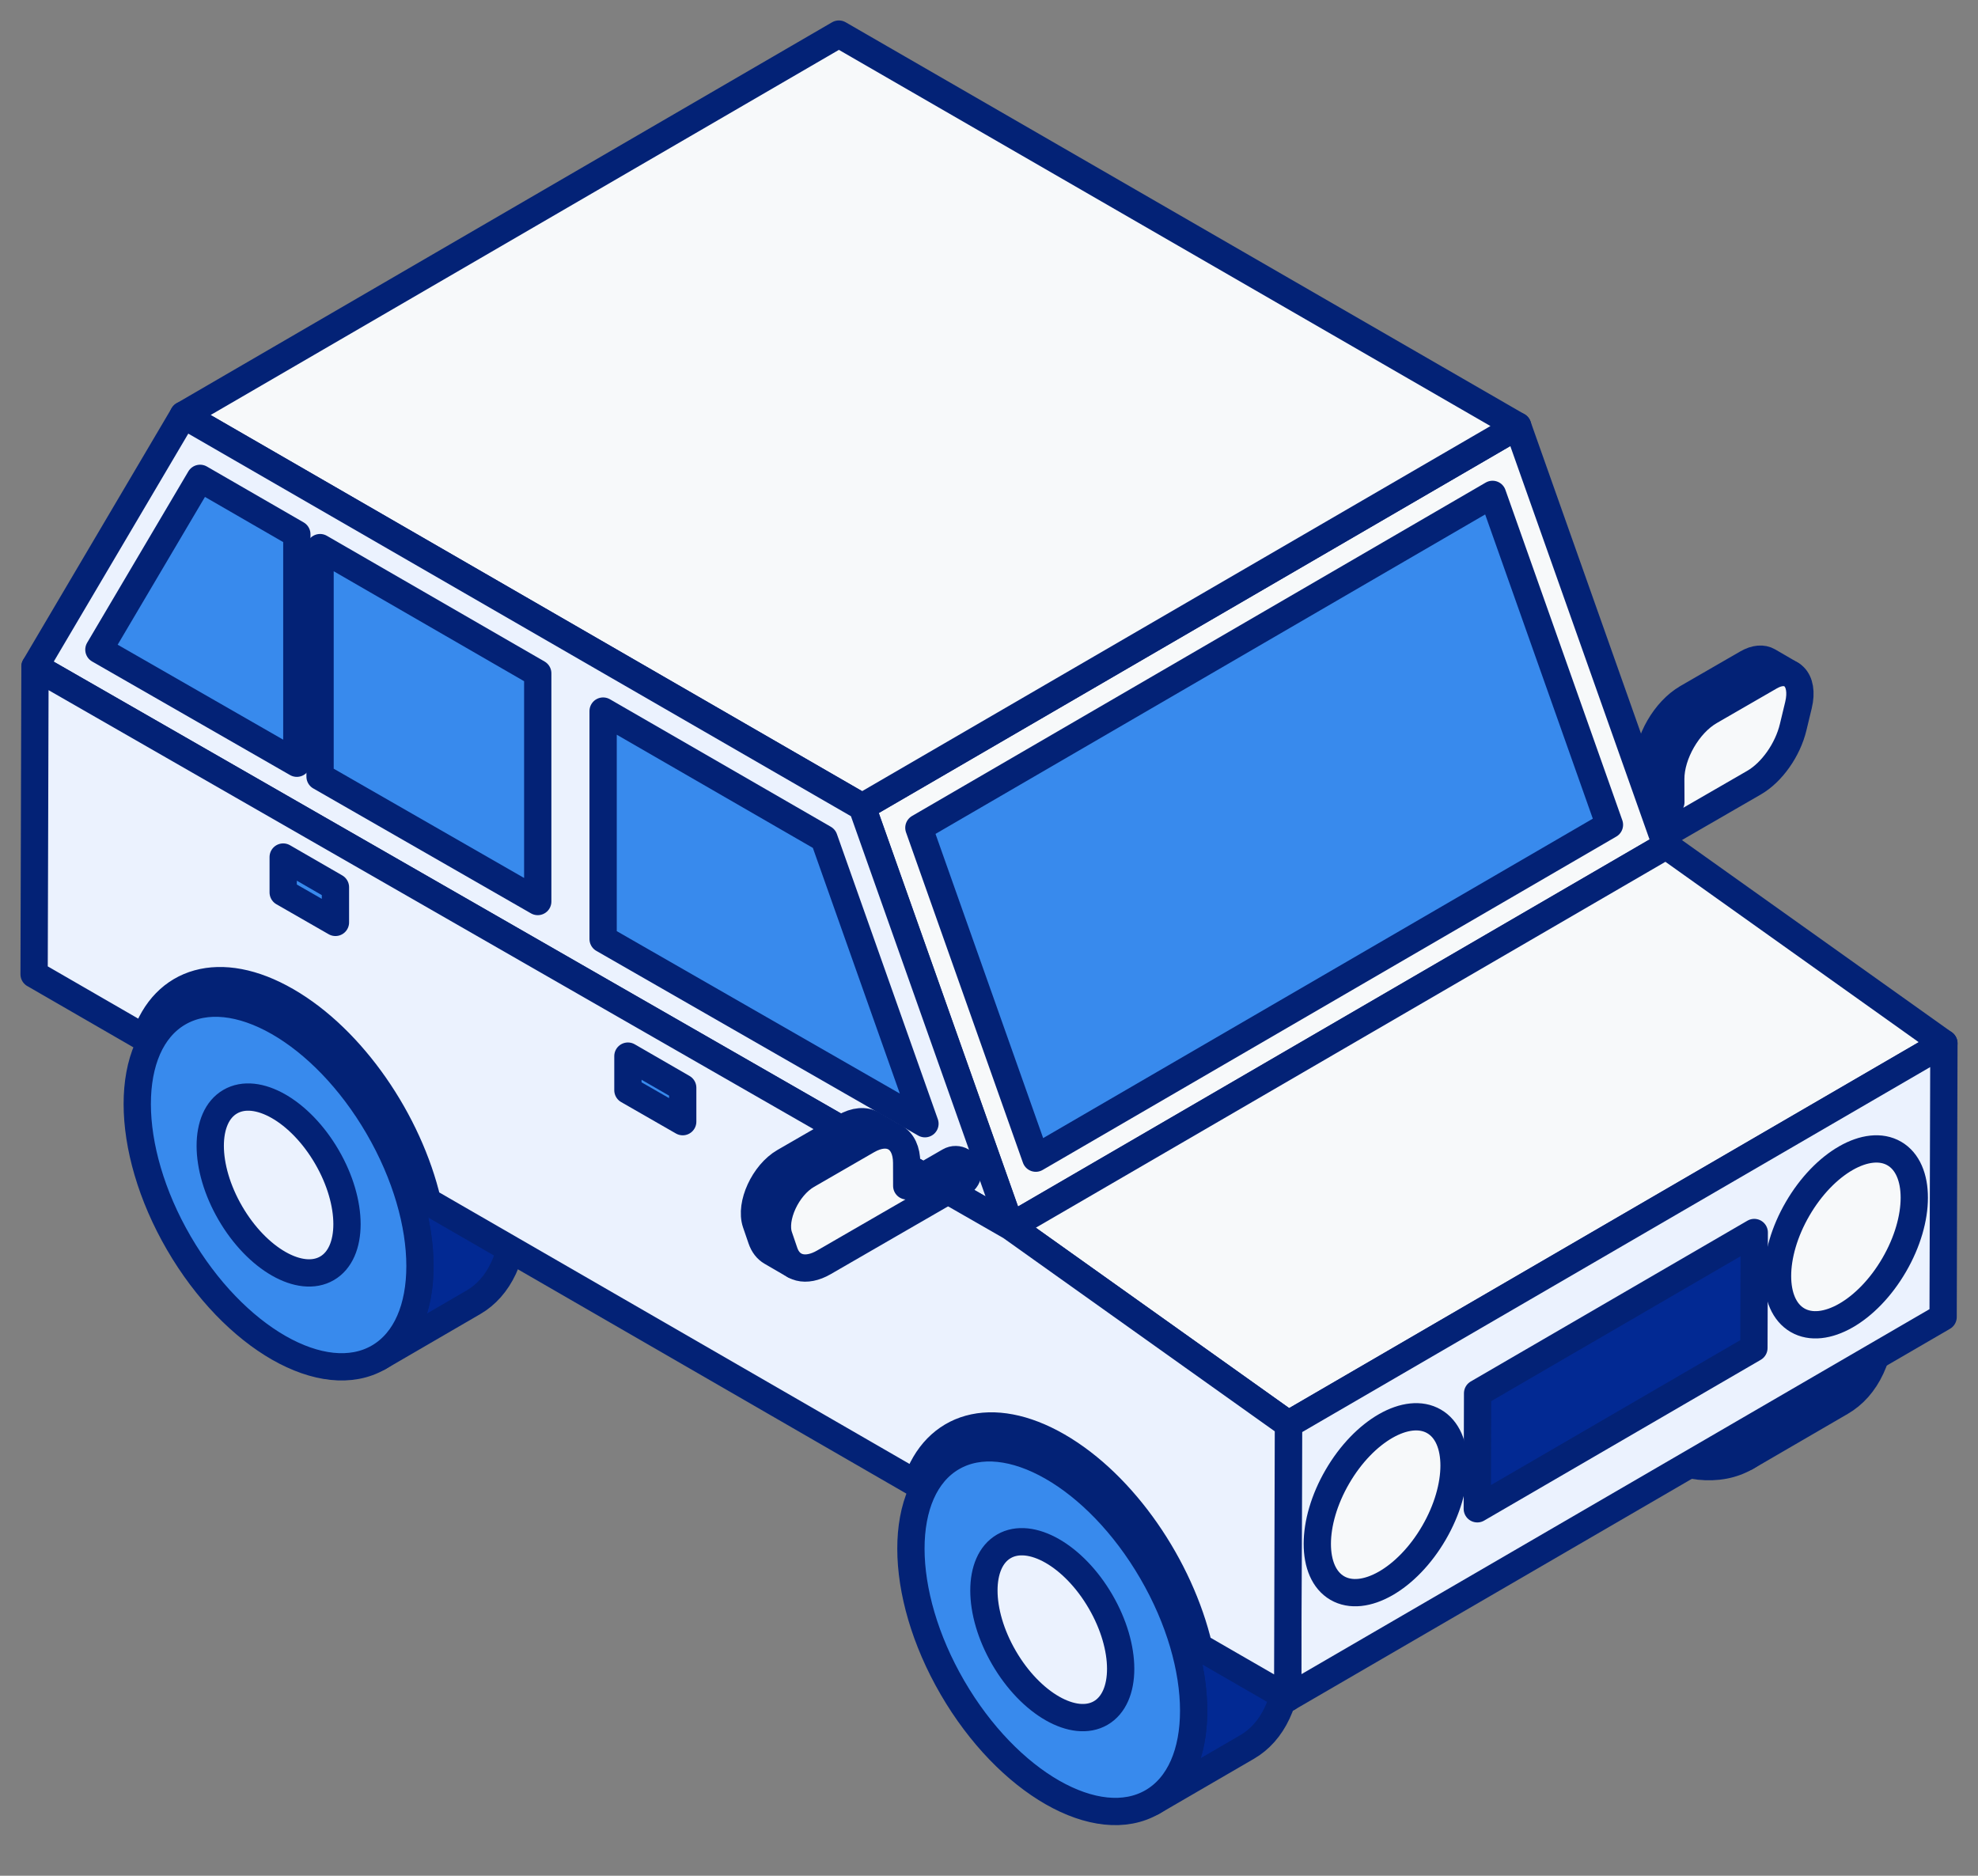 <svg width="58" height="55" viewBox="0 0 58 55" fill="none" xmlns="http://www.w3.org/2000/svg">
<rect x="0" y="0" width="58" height="55" fill="#808080" stroke="none"/>
<path d="M49.463 20.467L51.228 19.448C51.475 19.305 51.693 19.296 51.849 19.386L52.522 19.777C52.365 19.686 52.147 19.697 51.901 19.839L50.136 20.858C49.501 21.225 48.989 22.113 48.991 22.842L48.993 23.519L48.905 23.468C48.543 23.257 48.32 22.871 48.319 22.452C48.317 21.723 48.829 20.835 49.464 20.468L49.463 20.467Z" fill="#F7F9FA" stroke="#032276" stroke-width="0.8" stroke-linecap="round" stroke-linejoin="round"/>
<path d="M47.199 24.553L46.527 24.163L46.529 25.001L47.201 25.391L47.199 24.553Z" fill="#F7F9FA" stroke="#032276" stroke-width="0.8" stroke-linecap="round" stroke-linejoin="round"/>
<path d="M50.136 20.858C49.501 21.224 48.989 22.113 48.991 22.842L48.994 23.519L47.2 24.555L47.203 25.392L48.996 24.356L51.432 22.949C51.956 22.646 52.42 21.989 52.58 21.322L52.736 20.674C52.918 19.92 52.495 19.497 51.9 19.839L50.135 20.858H50.136Z" fill="#F7F9FA" stroke="#032276" stroke-width="0.8" stroke-linecap="round" stroke-linejoin="round"/>
<path d="M47.148 30.934L27.927 42.103C27.447 42.383 27.078 42.856 26.866 43.499L46.087 32.33C46.3 31.686 46.667 31.213 47.148 30.934Z" fill="#F7F9FA"/>
<path d="M47.148 30.934L27.927 42.103C27.447 42.383 27.078 42.856 26.866 43.499L46.087 32.33C46.3 31.686 46.667 31.213 47.148 30.934Z" stroke="#032276" stroke-width="0.8" stroke-linecap="round" stroke-linejoin="round"/>
<path d="M24.532 17.876L5.311 29.045C4.83 29.325 4.462 29.798 4.25 30.442L23.471 19.272C23.684 18.628 24.051 18.155 24.532 17.876Z" fill="#F7F9FA"/>
<path d="M24.532 17.876L5.311 29.045C4.83 29.325 4.462 29.798 4.25 30.442L23.471 19.272C23.684 18.628 24.051 18.155 24.532 17.876Z" stroke="#032276" stroke-width="0.8" stroke-linecap="round" stroke-linejoin="round"/>
<path d="M8.011 28.082C8.765 27.644 9.808 27.706 10.96 28.371C13.25 29.692 15.099 32.897 15.092 35.527C15.088 36.834 14.627 37.753 13.882 38.185L11.103 39.8C11.848 39.367 12.309 38.448 12.312 37.142C12.32 34.511 10.47 31.307 8.181 29.986C7.029 29.321 5.986 29.259 5.232 29.697L8.011 28.082Z" fill="#022993" stroke="#032276" stroke-width="0.8" stroke-linecap="round" stroke-linejoin="round"/>
<path d="M5.243 36.447C3.622 33.656 3.618 30.633 5.234 29.694C6.85 28.755 9.475 30.255 11.096 33.045C12.717 35.836 12.722 38.859 11.105 39.798C9.489 40.737 6.865 39.237 5.243 36.447Z" fill="#388AED" stroke="#032276" stroke-width="0.8" stroke-linecap="round" stroke-linejoin="round"/>
<path d="M6.754 35.569C5.97 34.219 5.968 32.757 6.75 32.303C7.532 31.848 8.802 32.574 9.586 33.923C10.37 35.272 10.371 36.735 9.589 37.189C8.807 37.643 7.538 36.918 6.754 35.569Z" fill="#EBF2FE" stroke="#032276" stroke-width="0.8" stroke-linecap="round" stroke-linejoin="round"/>
<path d="M30.698 41.12C31.452 40.682 32.495 40.744 33.648 41.409C35.937 42.73 37.786 45.935 37.779 48.565C37.776 49.872 37.314 50.791 36.57 51.223L33.791 52.838C34.535 52.405 34.996 51.485 35 50.18C35.007 47.549 33.158 44.345 30.869 43.024C29.716 42.359 28.673 42.297 27.919 42.735L30.698 41.12Z" fill="#022993" stroke="#032276" stroke-width="0.8" stroke-linecap="round" stroke-linejoin="round"/>
<path d="M27.929 49.485C26.308 46.695 26.304 43.672 27.92 42.733C29.537 41.793 32.161 43.294 33.782 46.084C35.404 48.874 35.408 51.897 33.791 52.836C32.175 53.775 29.551 52.275 27.929 49.485Z" fill="#388AED" stroke="#032276" stroke-width="0.8" stroke-linecap="round" stroke-linejoin="round"/>
<path d="M29.44 48.607C28.656 47.258 28.654 45.796 29.436 45.341C30.218 44.887 31.488 45.612 32.272 46.962C33.056 48.311 33.057 49.773 32.276 50.228C31.494 50.682 30.224 49.956 29.44 48.607Z" fill="#EBF2FE" stroke="#032276" stroke-width="0.8" stroke-linecap="round" stroke-linejoin="round"/>
<path d="M48.108 31.009C48.862 30.571 49.905 30.633 51.057 31.298C53.347 32.619 55.196 35.824 55.189 38.453C55.185 39.761 54.724 40.68 53.98 41.111L51.2 42.727C51.945 42.294 52.406 41.374 52.41 40.069C52.417 37.438 50.568 34.234 48.278 32.913C47.126 32.248 46.083 32.186 45.329 32.624L48.108 31.009Z" fill="#022993" stroke="#032276" stroke-width="0.8" stroke-linecap="round" stroke-linejoin="round"/>
<path d="M45.339 39.373C43.717 36.583 43.713 33.56 45.329 32.621C46.946 31.682 49.57 33.182 51.191 35.972C52.813 38.762 52.817 41.785 51.2 42.725C49.584 43.664 46.96 42.163 45.339 39.373Z" fill="#388AED" stroke="#032276" stroke-width="0.8" stroke-linecap="round" stroke-linejoin="round"/>
<path d="M46.849 38.496C46.065 37.147 46.063 35.684 46.845 35.23C47.627 34.776 48.897 35.501 49.681 36.85C50.465 38.2 50.467 39.662 49.685 40.116C48.903 40.571 47.633 39.845 46.849 38.496Z" fill="#388AED" stroke="#032276" stroke-width="0.8" stroke-linecap="round" stroke-linejoin="round"/>
<path d="M29.635 35.964L48.856 24.793L44.502 12.491L25.28 23.66L29.635 35.964Z" fill="#F7F9FA" stroke="#032276" stroke-width="0.8" stroke-linecap="round" stroke-linejoin="round"/>
<path d="M47.193 24.184L43.765 14.496L26.944 24.272L30.372 33.959L47.193 24.184Z" fill="#388AED" stroke="#032276" stroke-width="0.8" stroke-linecap="round" stroke-linejoin="round"/>
<path d="M25.28 23.66L44.502 12.491L24.598 1L5.378 12.17L25.28 23.66Z" fill="#F7F9FA" stroke="#032276" stroke-width="0.8" stroke-linecap="round" stroke-linejoin="round"/>
<path d="M37.779 41.763L57 30.593L48.856 24.794L29.635 35.965L37.779 41.763Z" fill="#F7F9FA" stroke="#032276" stroke-width="0.8" stroke-linecap="round" stroke-linejoin="round"/>
<path d="M37.757 49.787L56.977 38.617L57 30.592L37.779 41.763L37.757 49.787Z" fill="#EBF2FE" stroke="#032276" stroke-width="0.8" stroke-linecap="round" stroke-linejoin="round"/>
<path d="M43.318 44.24L51.429 39.526L51.439 36.139L43.327 40.853L43.318 44.24Z" fill="#022993" stroke="#032276" stroke-width="0.8" stroke-linecap="round" stroke-linejoin="round"/>
<path d="M1.025 19.546L29.635 35.963L25.28 23.66L5.378 12.17L1.025 19.546Z" fill="#EBF2FE" stroke="#032276" stroke-width="0.8" stroke-linecap="round" stroke-linejoin="round"/>
<path d="M2.9 19.049L8.704 22.379V15.664L5.867 14.026L2.9 19.049Z" fill="#388AED" stroke="#032276" stroke-width="0.8" stroke-linecap="round" stroke-linejoin="round"/>
<path d="M15.768 19.743V26.434L9.385 22.771V16.057L15.768 19.743Z" fill="#388AED" stroke="#032276" stroke-width="0.8" stroke-linecap="round" stroke-linejoin="round"/>
<path d="M17.685 20.85V27.534L27.122 32.949L24.163 24.589L17.685 20.85Z" fill="#388AED" stroke="#032276" stroke-width="0.8" stroke-linecap="round" stroke-linejoin="round"/>
<path d="M1 28.566L4.25 30.443C4.811 28.743 6.459 28.228 8.402 29.35C10.344 30.47 11.983 32.883 12.533 35.225L26.866 43.5C27.428 41.8 29.076 41.286 31.018 42.407C32.96 43.528 34.6 45.941 35.15 48.283L37.758 49.788L37.78 41.763L29.636 35.964L1.026 19.547L1 28.567V28.566Z" fill="#EBF2FE" stroke="#032276" stroke-width="0.8" stroke-linecap="round" stroke-linejoin="round"/>
<path d="M39.212 46.564C38.43 46.109 38.432 44.647 39.216 43.298C40 41.949 41.269 41.223 42.051 41.678C42.833 42.132 42.832 43.594 42.048 44.943C41.264 46.293 39.994 47.018 39.212 46.564Z" fill="#F7F9FA" stroke="#032276" stroke-width="0.8" stroke-linecap="round" stroke-linejoin="round"/>
<path d="M52.707 38.71C51.925 38.255 51.927 36.793 52.711 35.444C53.495 34.095 54.764 33.369 55.547 33.824C56.328 34.278 56.327 35.74 55.543 37.089C54.759 38.439 53.489 39.164 52.707 38.71Z" fill="#F7F9FA" stroke="#032276" stroke-width="0.8" stroke-linecap="round" stroke-linejoin="round"/>
<path d="M22.995 34.066L24.76 33.047C25.079 32.863 25.369 32.846 25.577 32.968L26.25 33.359C26.041 33.237 25.752 33.254 25.433 33.438L23.668 34.458C23.075 34.8 22.655 35.71 22.84 36.254L23 36.72C23.06 36.897 23.162 37.025 23.292 37.1L22.619 36.709C22.488 36.633 22.387 36.506 22.327 36.328L22.167 35.862C21.982 35.319 22.401 34.41 22.995 34.066Z" fill="#F7F9FA" stroke="#032276" stroke-width="0.8" stroke-linecap="round" stroke-linejoin="round"/>
<path d="M23.668 34.456C23.075 34.799 22.655 35.709 22.841 36.252L23 36.718C23.164 37.198 23.63 37.318 24.155 37.016L26.59 35.609L28.202 34.679C28.315 34.613 28.384 34.493 28.384 34.364C28.384 34.084 28.081 33.91 27.839 34.05L26.588 34.772L26.586 34.095C26.583 33.366 26.068 33.071 25.433 33.437L23.668 34.456Z" fill="#F7F9FA" stroke="#032276" stroke-width="0.8" stroke-linecap="round" stroke-linejoin="round"/>
<path d="M18.412 30.967L20.019 31.895V32.889L18.412 31.967V30.967Z" fill="#388AED" stroke="#032276" stroke-width="0.8" stroke-linecap="round" stroke-linejoin="round"/>
<path d="M9.836 26.015V27.046L8.304 26.167V25.13L9.836 26.015Z" fill="#388AED" stroke="#032276" stroke-width="0.8" stroke-linecap="round" stroke-linejoin="round"/>
</svg>
